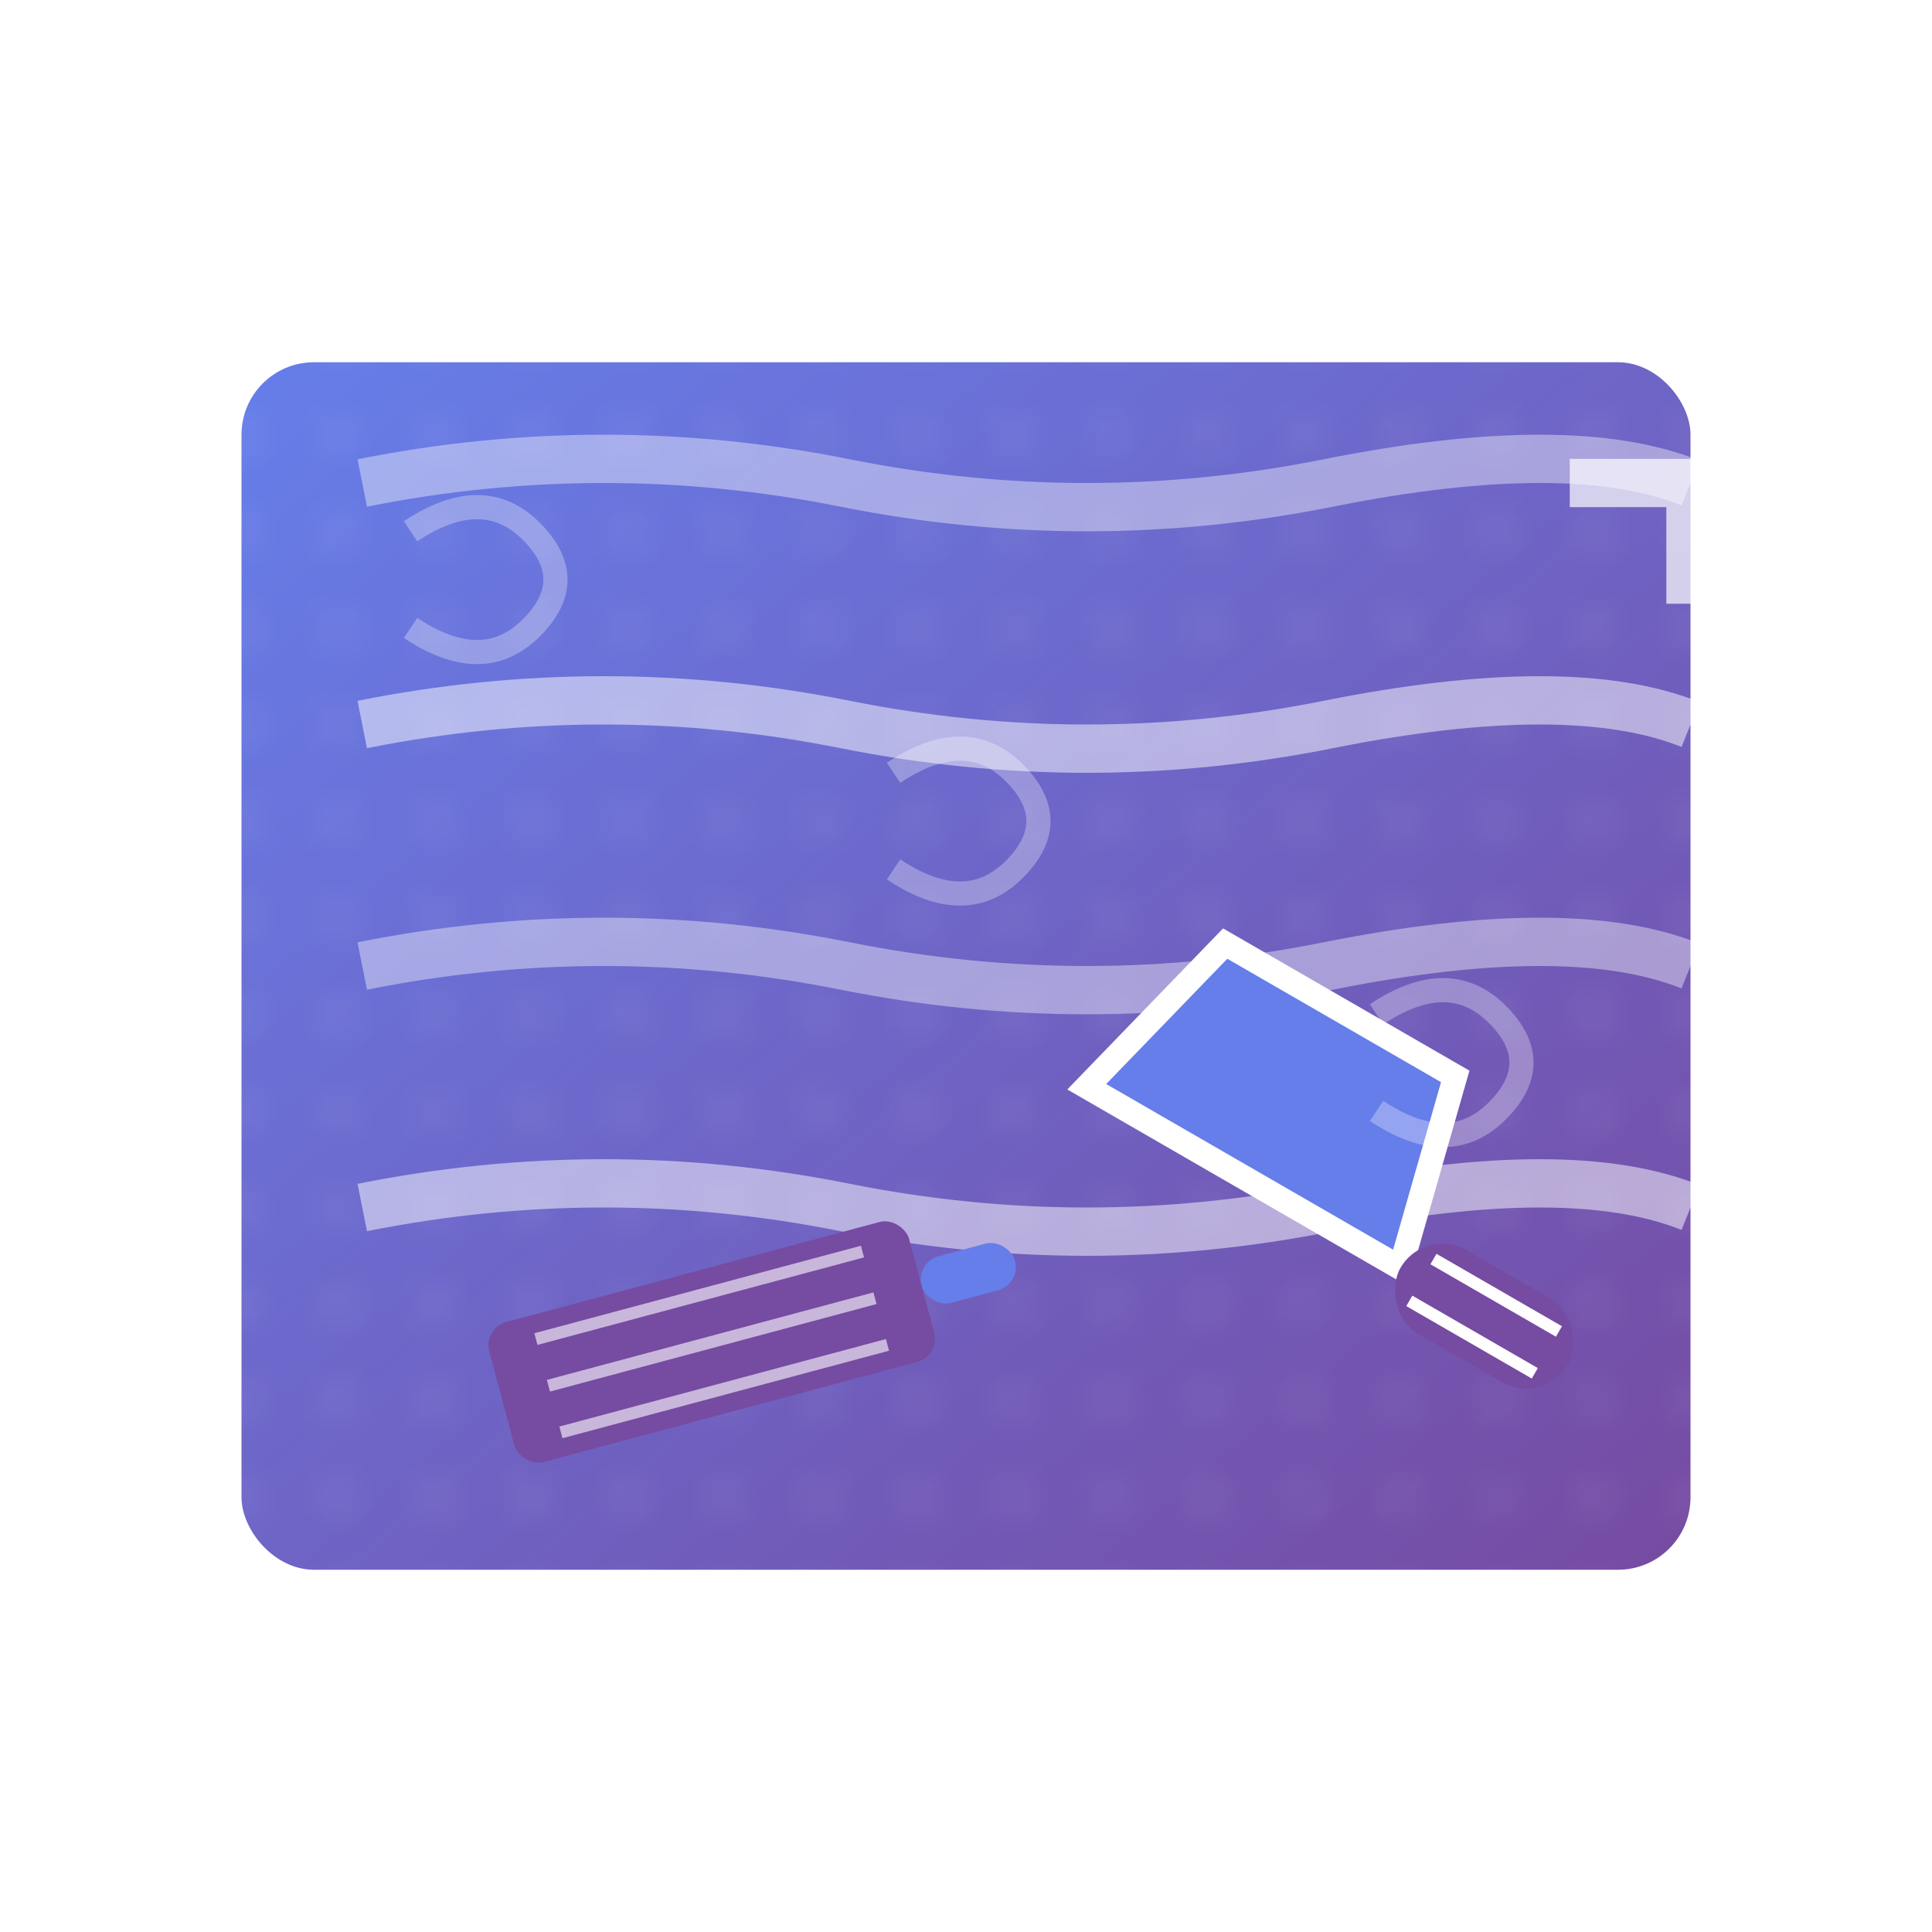 <svg xmlns="http://www.w3.org/2000/svg" viewBox="0 0 80 80" width="80" height="80">
  <defs>
    <linearGradient id="plasterGrad" x1="0%" y1="0%" x2="100%" y2="100%">
      <stop offset="0%" style="stop-color:#667eea;stop-opacity:1" />
      <stop offset="100%" style="stop-color:#764ba2;stop-opacity:1" />
    </linearGradient>
    
    <pattern id="plasterTexture" x="0" y="0" width="4" height="4" patternUnits="userSpaceOnUse">
      <circle cx="2" cy="2" r="0.5" fill="#fff" opacity="0.3"/>
    </pattern>
  </defs>
  
  <!-- Wall surface -->
  <rect x="10" y="15" width="60" height="50" fill="url(#plasterGrad)" rx="3"/>
  
  <!-- Textured plaster surface -->
  <rect x="10" y="15" width="60" height="50" fill="url(#plasterTexture)" rx="3" opacity="0.6"/>
  
  <!-- Plaster application layers -->
  <path d="M15 20 Q25 18 35 20 Q45 22 55 20 Q65 18 70 20" 
        stroke="#fff" stroke-width="2" fill="none" opacity="0.4"/>
  <path d="M15 30 Q25 28 35 30 Q45 32 55 30 Q65 28 70 30" 
        stroke="#fff" stroke-width="2" fill="none" opacity="0.5"/>
  <path d="M15 40 Q25 38 35 40 Q45 42 55 40 Q65 38 70 40" 
        stroke="#fff" stroke-width="2" fill="none" opacity="0.4"/>
  <path d="M15 50 Q25 48 35 50 Q45 52 55 50 Q65 48 70 50" 
        stroke="#fff" stroke-width="2" fill="none" opacity="0.5"/>
  
  <!-- Trowel -->
  <g transform="translate(45, 45) rotate(30)">
    <!-- Trowel blade -->
    <path d="M0 0 L15 0 L13 -8 L2 -8 Z" fill="#667eea" stroke="#fff" stroke-width="1"/>
    <!-- Handle -->
    <rect x="15" y="-2" width="8" height="4" fill="#764ba2" rx="2"/>
    <!-- Handle grip -->
    <line x1="16" y1="-1" x2="22" y2="-1" stroke="#fff" stroke-width="0.5"/>
    <line x1="16" y1="1" x2="22" y2="1" stroke="#fff" stroke-width="0.5"/>
  </g>
  
  <!-- Float tool -->
  <g transform="translate(20, 55) rotate(-15)">
    <rect x="0" y="0" width="18" height="6" fill="#764ba2" rx="1"/>
    <rect x="18" y="2" width="4" height="2" fill="#667eea" rx="1"/>
    <!-- Texture on float -->
    <g opacity="0.6">
      <line x1="2" y1="1" x2="16" y2="1" stroke="#fff" stroke-width="0.5"/>
      <line x1="2" y1="3" x2="16" y2="3" stroke="#fff" stroke-width="0.5"/>
      <line x1="2" y1="5" x2="16" y2="5" stroke="#fff" stroke-width="0.5"/>
    </g>
  </g>
  
  <!-- Decorative texture pattern -->
  <g transform="translate(12, 17)" opacity="0.3">
    <!-- Swirl patterns -->
    <path d="M5 5 Q8 3 10 5 Q12 7 10 9 Q8 11 5 9" 
          stroke="#fff" stroke-width="1" fill="none"/>
    <path d="M25 15 Q28 13 30 15 Q32 17 30 19 Q28 21 25 19" 
          stroke="#fff" stroke-width="1" fill="none"/>
    <path d="M45 25 Q48 23 50 25 Q52 27 50 29 Q48 31 45 29" 
          stroke="#fff" stroke-width="1" fill="none"/>
  </g>
  
  <!-- Corner detail -->
  <g transform="translate(65, 20)" opacity="0.7">
    <path d="M0 0 L5 0 L5 5" stroke="#fff" stroke-width="2" fill="none"/>
  </g>
</svg>
